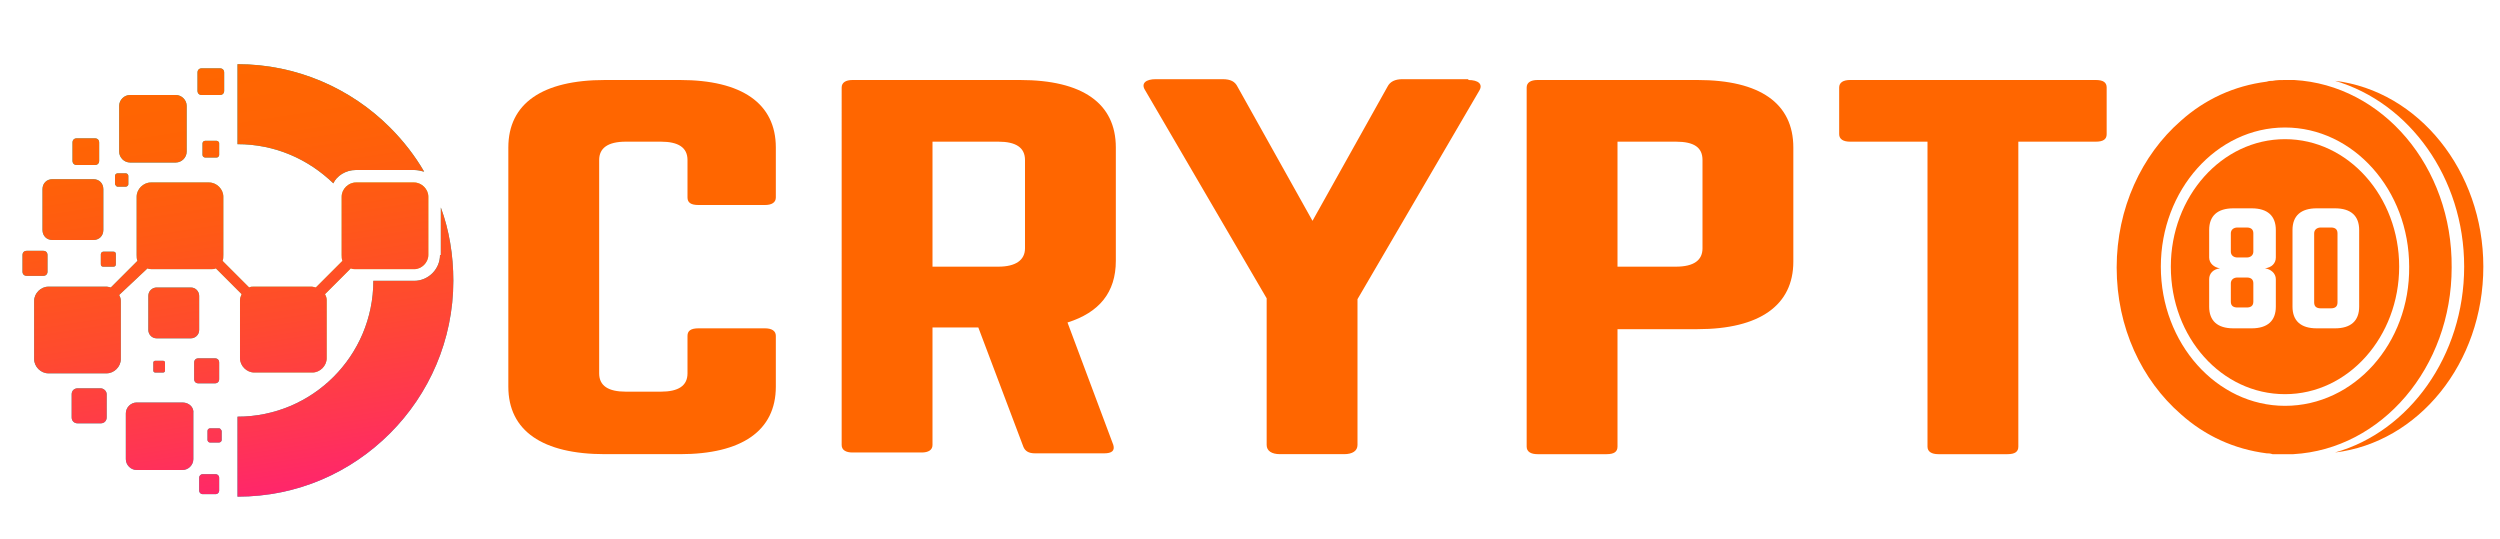 <?xml version="1.0" encoding="utf-8"?>
<!-- Generator: Adobe Illustrator 19.0.0, SVG Export Plug-In . SVG Version: 6.00 Build 0)  -->
<svg version="1.1" id="Layer_1" xmlns="http://www.w3.org/2000/svg" xmlns:xlink="http://www.w3.org/1999/xlink" x="0px" y="0px"
	 width="300px" height="64.7px" viewBox="0 0 300 64.7" style="enable-background:new 0 0 300 64.7;" xml:space="preserve">
<style type="text/css">
	.st0{fill:#25BCBD;}
	.st1{fill:url(#XMLID_62_);}
	.st2{fill:url(#XMLID_63_);}
	.st3{fill:url(#XMLID_64_);}
	.st4{fill:url(#XMLID_65_);}
	.st5{fill:url(#XMLID_66_);}
	.st6{fill:url(#XMLID_67_);}
	.st7{fill:url(#XMLID_68_);}
	.st8{fill:url(#XMLID_69_);}
	.st9{fill:url(#XMLID_70_);}
	.st10{fill:url(#XMLID_71_);}
	.st11{fill:url(#XMLID_72_);}
	.st12{fill:url(#XMLID_73_);}
	.st13{fill:url(#XMLID_74_);}
	.st14{fill:url(#XMLID_75_);}
	.st15{fill:url(#XMLID_76_);}
	.st16{fill:url(#XMLID_77_);}
	.st17{fill:url(#XMLID_78_);}
	.st18{fill:url(#XMLID_79_);}
	.st19{fill:url(#XMLID_80_);}
	.st20{fill:#FF6600;}
</style>
<g>
	<g id="XMLID_189_">
		<path id="XMLID_207_" class="st0" d="M14.1,22.4h1c0.1,0,0.3-0.1,0.3-0.3v-1c0-0.1-0.1-0.3-0.3-0.3h-1c-0.1,0-0.3,0.1-0.3,0.3v1
			C13.9,22.3,14,22.4,14.1,22.4z"/>
		<path id="XMLID_206_" class="st0" d="M12.1,30.5v1.2c0,0.2,0.1,0.3,0.3,0.3h1.2c0.2,0,0.3-0.1,0.3-0.3v-1.2c0-0.2-0.1-0.3-0.3-0.3
			h-1.2C12.3,30.2,12.1,30.3,12.1,30.5z"/>
		<path id="XMLID_205_" class="st0" d="M5.7,32.6v-2c0-0.3-0.2-0.5-0.5-0.5h-2c-0.3,0-0.5,0.2-0.5,0.5v2c0,0.3,0.2,0.5,0.5,0.5h2
			C5.5,33.1,5.7,32.9,5.7,32.6z"/>
		<path id="XMLID_204_" class="st0" d="M6.3,28.8h4.9c0.7,0,1.2-0.5,1.2-1.2v-4.9c0-0.7-0.5-1.2-1.2-1.2H6.3c-0.7,0-1.2,0.5-1.2,1.2
			v4.9C5.1,28.3,5.6,28.8,6.3,28.8z"/>
		<path id="XMLID_203_" class="st0" d="M15.6,19.5h5.5c0.7,0,1.3-0.6,1.3-1.3v-5.5c0-0.7-0.6-1.3-1.3-1.3h-5.5
			c-0.7,0-1.3,0.6-1.3,1.3v5.5C14.3,18.9,14.9,19.5,15.6,19.5z"/>
		<path id="XMLID_202_" class="st0" d="M24.2,11.4h2.2c0.3,0,0.5-0.2,0.5-0.5V8.7c0-0.3-0.2-0.5-0.5-0.5h-2.2
			c-0.3,0-0.5,0.2-0.5,0.5v2.2C23.7,11.2,23.9,11.4,24.2,11.4z"/>
		<path id="XMLID_201_" class="st0" d="M42.7,20.4h7c0.4,0,0.8,0.1,1.2,0.2c-1.1-1.9-2.5-3.7-4.1-5.3c-4.7-4.7-11.2-7.6-18.3-7.6
			v6.5v3.1c4.5,0,8.5,1.8,11.5,4.7C40.4,21.1,41.5,20.4,42.7,20.4z"/>
		<path id="XMLID_200_" class="st0" d="M24.6,16.9c-0.2,0-0.3,0.2-0.3,0.3v1.4c0,0.2,0.2,0.3,0.3,0.3H26c0.2,0,0.3-0.2,0.3-0.3v-1.4
			c0-0.2-0.2-0.3-0.3-0.3H24.6z"/>
		<path id="XMLID_199_" class="st0" d="M9.2,19.8h2.2c0.3,0,0.5-0.2,0.5-0.5v-2.2c0-0.3-0.2-0.5-0.5-0.5H9.2c-0.3,0-0.5,0.2-0.5,0.5
			v2.2C8.7,19.6,8.9,19.8,9.2,19.8z"/>
		<path id="XMLID_198_" class="st0" d="M26.3,51.4h-1.1c-0.1,0-0.3,0.1-0.3,0.3v1.1c0,0.1,0.1,0.3,0.3,0.3h1.1
			c0.1,0,0.3-0.1,0.3-0.3v-1.1C26.5,51.5,26.4,51.4,26.3,51.4z"/>
		<path id="XMLID_197_" class="st0" d="M25.9,56.9h-1.6c-0.2,0-0.4,0.2-0.4,0.4v1.6c0,0.2,0.2,0.4,0.4,0.4h1.6
			c0.2,0,0.4-0.2,0.4-0.4v-1.6C26.3,57.1,26.1,56.9,25.9,56.9z"/>
		<path id="XMLID_196_" class="st0" d="M52.8,30.6c0,1.7-1.4,3.1-3.1,3.1h-4.9c0,9-7.3,16.3-16.3,16.3v3.1v6.5
			c7.2,0,13.6-2.9,18.3-7.6c4.7-4.7,7.6-11.2,7.6-18.3c0-3.1-0.5-6.1-1.5-8.8V30.6z"/>
		<path id="XMLID_195_" class="st0" d="M12.1,46.6H9.3c-0.4,0-0.7,0.3-0.7,0.7v2.8c0,0.4,0.3,0.7,0.7,0.7h2.8c0.4,0,0.7-0.3,0.7-0.7
			v-2.8C12.8,46.9,12.4,46.6,12.1,46.6z"/>
		<path id="XMLID_194_" class="st0" d="M26.3,45.5v-2c0-0.3-0.2-0.5-0.5-0.5h-2c-0.3,0-0.5,0.2-0.5,0.5v2c0,0.3,0.2,0.5,0.5,0.5h2
			C26.1,46,26.3,45.8,26.3,45.5z"/>
		<path id="XMLID_193_" class="st0" d="M21.9,48.3h-5.5c-0.7,0-1.3,0.6-1.3,1.3v5.5c0,0.7,0.6,1.3,1.3,1.3h5.5
			c0.7,0,1.3-0.6,1.3-1.3v-5.5C23.3,48.9,22.7,48.3,21.9,48.3z"/>
		<path id="XMLID_192_" class="st0" d="M23.9,39.6v-4.1c0-0.5-0.4-1-1-1h-4.1c-0.5,0-1,0.4-1,1v4.1c0,0.5,0.4,1,1,1h4.1
			C23.4,40.6,23.9,40.2,23.9,39.6z"/>
		<linearGradient id="XMLID_62_" gradientUnits="userSpaceOnUse" x1="4.407" y1="33.29" x2="51.365" y2="33.29">
			<stop  offset="0" style="stop-color:#25BCBD"/>
			<stop  offset="1" style="stop-color:#C2D72E"/>
		</linearGradient>
		<path id="XMLID_191_" class="st1" d="M17.7,32.2c0.2,0.1,0.4,0.1,0.6,0.1h7c0.2,0,0.4,0,0.6-0.1l3.1,3.1c-0.1,0.2-0.2,0.5-0.2,0.7
			v7c0,0.9,0.8,1.7,1.7,1.7h7c0.9,0,1.7-0.8,1.7-1.7v-7c0-0.3-0.1-0.5-0.2-0.7l3.1-3.1c0.2,0.1,0.4,0.1,0.6,0.1h7
			c0.9,0,1.7-0.8,1.7-1.7v-7c0-0.9-0.8-1.7-1.7-1.7h-7c-0.9,0-1.7,0.8-1.7,1.7v7c0,0.2,0,0.5,0.1,0.7l-3.2,3.2
			c-0.1,0-0.3-0.1-0.5-0.1h-7c-0.2,0-0.3,0-0.5,0.1l-3.2-3.2c0.1-0.2,0.1-0.4,0.1-0.7v-7c0-0.9-0.8-1.7-1.7-1.7h-7
			c-0.9,0-1.7,0.8-1.7,1.7v7c0,0.2,0,0.5,0.1,0.7l-3.2,3.2c-0.1,0-0.3-0.1-0.5-0.1h-7c-0.9,0-1.7,0.8-1.7,1.7v7
			c0,0.9,0.8,1.7,1.7,1.7h7c0.9,0,1.7-0.8,1.7-1.7v-7c0-0.3-0.1-0.5-0.2-0.7L17.7,32.2z"/>
		<path id="XMLID_190_" class="st0" d="M18.6,43.3c-0.1,0-0.2,0.1-0.2,0.2v1c0,0.1,0.1,0.2,0.2,0.2h1c0.1,0,0.2-0.1,0.2-0.2v-1
			c0-0.1-0.1-0.2-0.2-0.2H18.6z"/>
	</g>
	<g id="XMLID_170_">
		<linearGradient id="XMLID_63_" gradientUnits="userSpaceOnUse" x1="32.73" y1="59.259" x2="24.81" y2="8.1">
			<stop  offset="0" style="stop-color:#FF266B"/>
			<stop  offset="0.144" style="stop-color:#FF3553"/>
			<stop  offset="0.392" style="stop-color:#FF4A2F"/>
			<stop  offset="0.625" style="stop-color:#FF5915"/>
			<stop  offset="0.834" style="stop-color:#FF6305"/>
			<stop  offset="1" style="stop-color:#FF6600"/>
		</linearGradient>
		<path id="XMLID_188_" class="st2" d="M14.1,22.4h1c0.1,0,0.3-0.1,0.3-0.3v-1c0-0.1-0.1-0.3-0.3-0.3h-1c-0.1,0-0.3,0.1-0.3,0.3v1
			C13.9,22.3,14,22.4,14.1,22.4z"/>
		<linearGradient id="XMLID_64_" gradientUnits="userSpaceOnUse" x1="32.73" y1="59.259" x2="24.81" y2="8.1">
			<stop  offset="0" style="stop-color:#FF266B"/>
			<stop  offset="0.144" style="stop-color:#FF3553"/>
			<stop  offset="0.392" style="stop-color:#FF4A2F"/>
			<stop  offset="0.625" style="stop-color:#FF5915"/>
			<stop  offset="0.834" style="stop-color:#FF6305"/>
			<stop  offset="1" style="stop-color:#FF6600"/>
		</linearGradient>
		<path id="XMLID_187_" class="st3" d="M12.1,30.5v1.2c0,0.2,0.1,0.3,0.3,0.3h1.2c0.2,0,0.3-0.1,0.3-0.3v-1.2c0-0.2-0.1-0.3-0.3-0.3
			h-1.2C12.3,30.2,12.1,30.3,12.1,30.5z"/>
		<linearGradient id="XMLID_65_" gradientUnits="userSpaceOnUse" x1="32.73" y1="59.259" x2="24.81" y2="8.1">
			<stop  offset="0" style="stop-color:#FF266B"/>
			<stop  offset="0.144" style="stop-color:#FF3553"/>
			<stop  offset="0.392" style="stop-color:#FF4A2F"/>
			<stop  offset="0.625" style="stop-color:#FF5915"/>
			<stop  offset="0.834" style="stop-color:#FF6305"/>
			<stop  offset="1" style="stop-color:#FF6600"/>
		</linearGradient>
		<path id="XMLID_186_" class="st4" d="M5.7,32.6v-2c0-0.3-0.2-0.5-0.5-0.5h-2c-0.3,0-0.5,0.2-0.5,0.5v2c0,0.3,0.2,0.5,0.5,0.5h2
			C5.5,33.1,5.7,32.9,5.7,32.6z"/>
		<linearGradient id="XMLID_66_" gradientUnits="userSpaceOnUse" x1="32.73" y1="59.259" x2="24.81" y2="8.1">
			<stop  offset="0" style="stop-color:#FF266B"/>
			<stop  offset="0.144" style="stop-color:#FF3553"/>
			<stop  offset="0.392" style="stop-color:#FF4A2F"/>
			<stop  offset="0.625" style="stop-color:#FF5915"/>
			<stop  offset="0.834" style="stop-color:#FF6305"/>
			<stop  offset="1" style="stop-color:#FF6600"/>
		</linearGradient>
		<path id="XMLID_185_" class="st5" d="M6.3,28.8h4.9c0.7,0,1.2-0.5,1.2-1.2v-4.9c0-0.7-0.5-1.2-1.2-1.2H6.3c-0.7,0-1.2,0.5-1.2,1.2
			v4.9C5.1,28.3,5.6,28.8,6.3,28.8z"/>
		<linearGradient id="XMLID_67_" gradientUnits="userSpaceOnUse" x1="32.73" y1="59.259" x2="24.81" y2="8.1">
			<stop  offset="0" style="stop-color:#FF266B"/>
			<stop  offset="0.144" style="stop-color:#FF3553"/>
			<stop  offset="0.392" style="stop-color:#FF4A2F"/>
			<stop  offset="0.625" style="stop-color:#FF5915"/>
			<stop  offset="0.834" style="stop-color:#FF6305"/>
			<stop  offset="1" style="stop-color:#FF6600"/>
		</linearGradient>
		<path id="XMLID_184_" class="st6" d="M15.6,19.5h5.5c0.7,0,1.3-0.6,1.3-1.3v-5.5c0-0.7-0.6-1.3-1.3-1.3h-5.5
			c-0.7,0-1.3,0.6-1.3,1.3v5.5C14.3,18.9,14.9,19.5,15.6,19.5z"/>
		<linearGradient id="XMLID_68_" gradientUnits="userSpaceOnUse" x1="32.73" y1="59.259" x2="24.81" y2="8.1">
			<stop  offset="0" style="stop-color:#FF266B"/>
			<stop  offset="0.144" style="stop-color:#FF3553"/>
			<stop  offset="0.392" style="stop-color:#FF4A2F"/>
			<stop  offset="0.625" style="stop-color:#FF5915"/>
			<stop  offset="0.834" style="stop-color:#FF6305"/>
			<stop  offset="1" style="stop-color:#FF6600"/>
		</linearGradient>
		<path id="XMLID_183_" class="st7" d="M24.2,11.4h2.2c0.3,0,0.5-0.2,0.5-0.5V8.7c0-0.3-0.2-0.5-0.5-0.5h-2.2
			c-0.3,0-0.5,0.2-0.5,0.5v2.2C23.7,11.2,23.9,11.4,24.2,11.4z"/>
		<linearGradient id="XMLID_69_" gradientUnits="userSpaceOnUse" x1="32.73" y1="59.259" x2="24.81" y2="8.1">
			<stop  offset="0" style="stop-color:#FF266B"/>
			<stop  offset="0.144" style="stop-color:#FF3553"/>
			<stop  offset="0.392" style="stop-color:#FF4A2F"/>
			<stop  offset="0.625" style="stop-color:#FF5915"/>
			<stop  offset="0.834" style="stop-color:#FF6305"/>
			<stop  offset="1" style="stop-color:#FF6600"/>
		</linearGradient>
		<path id="XMLID_182_" class="st8" d="M42.7,20.4h7c0.4,0,0.8,0.1,1.2,0.2c-1.1-1.9-2.5-3.7-4.1-5.3c-4.7-4.7-11.2-7.6-18.3-7.6
			v6.5v3.1c4.5,0,8.5,1.8,11.5,4.7C40.4,21.1,41.5,20.4,42.7,20.4z"/>
		<linearGradient id="XMLID_70_" gradientUnits="userSpaceOnUse" x1="32.73" y1="59.259" x2="24.81" y2="8.1">
			<stop  offset="0" style="stop-color:#FF266B"/>
			<stop  offset="0.144" style="stop-color:#FF3553"/>
			<stop  offset="0.392" style="stop-color:#FF4A2F"/>
			<stop  offset="0.625" style="stop-color:#FF5915"/>
			<stop  offset="0.834" style="stop-color:#FF6305"/>
			<stop  offset="1" style="stop-color:#FF6600"/>
		</linearGradient>
		<path id="XMLID_181_" class="st9" d="M24.6,16.9c-0.2,0-0.3,0.2-0.3,0.3v1.4c0,0.2,0.2,0.3,0.3,0.3H26c0.2,0,0.3-0.2,0.3-0.3v-1.4
			c0-0.2-0.2-0.3-0.3-0.3H24.6z"/>
		<linearGradient id="XMLID_71_" gradientUnits="userSpaceOnUse" x1="32.73" y1="59.259" x2="24.81" y2="8.1">
			<stop  offset="0" style="stop-color:#FF266B"/>
			<stop  offset="0.144" style="stop-color:#FF3553"/>
			<stop  offset="0.392" style="stop-color:#FF4A2F"/>
			<stop  offset="0.625" style="stop-color:#FF5915"/>
			<stop  offset="0.834" style="stop-color:#FF6305"/>
			<stop  offset="1" style="stop-color:#FF6600"/>
		</linearGradient>
		<path id="XMLID_180_" class="st10" d="M9.2,19.8h2.2c0.3,0,0.5-0.2,0.5-0.5v-2.2c0-0.3-0.2-0.5-0.5-0.5H9.2
			c-0.3,0-0.5,0.2-0.5,0.5v2.2C8.7,19.6,8.9,19.8,9.2,19.8z"/>
		<linearGradient id="XMLID_72_" gradientUnits="userSpaceOnUse" x1="32.73" y1="59.259" x2="24.81" y2="8.1">
			<stop  offset="0" style="stop-color:#FF266B"/>
			<stop  offset="0.144" style="stop-color:#FF3553"/>
			<stop  offset="0.392" style="stop-color:#FF4A2F"/>
			<stop  offset="0.625" style="stop-color:#FF5915"/>
			<stop  offset="0.834" style="stop-color:#FF6305"/>
			<stop  offset="1" style="stop-color:#FF6600"/>
		</linearGradient>
		<path id="XMLID_179_" class="st11" d="M26.3,51.4h-1.1c-0.1,0-0.3,0.1-0.3,0.3v1.1c0,0.1,0.1,0.3,0.3,0.3h1.1
			c0.1,0,0.3-0.1,0.3-0.3v-1.1C26.5,51.5,26.4,51.4,26.3,51.4z"/>
		<linearGradient id="XMLID_73_" gradientUnits="userSpaceOnUse" x1="32.73" y1="59.259" x2="24.81" y2="8.1">
			<stop  offset="0" style="stop-color:#FF266B"/>
			<stop  offset="0.144" style="stop-color:#FF3553"/>
			<stop  offset="0.392" style="stop-color:#FF4A2F"/>
			<stop  offset="0.625" style="stop-color:#FF5915"/>
			<stop  offset="0.834" style="stop-color:#FF6305"/>
			<stop  offset="1" style="stop-color:#FF6600"/>
		</linearGradient>
		<path id="XMLID_178_" class="st12" d="M25.9,56.9h-1.6c-0.2,0-0.4,0.2-0.4,0.4v1.6c0,0.2,0.2,0.4,0.4,0.4h1.6
			c0.2,0,0.4-0.2,0.4-0.4v-1.6C26.3,57.1,26.1,56.9,25.9,56.9z"/>
		<linearGradient id="XMLID_74_" gradientUnits="userSpaceOnUse" x1="32.73" y1="59.259" x2="24.81" y2="8.1">
			<stop  offset="0" style="stop-color:#FF266B"/>
			<stop  offset="0.144" style="stop-color:#FF3553"/>
			<stop  offset="0.392" style="stop-color:#FF4A2F"/>
			<stop  offset="0.625" style="stop-color:#FF5915"/>
			<stop  offset="0.834" style="stop-color:#FF6305"/>
			<stop  offset="1" style="stop-color:#FF6600"/>
		</linearGradient>
		<path id="XMLID_177_" class="st13" d="M52.8,30.6c0,1.7-1.4,3.1-3.1,3.1h-4.9c0,9-7.3,16.3-16.3,16.3v3.1v6.5
			c7.2,0,13.6-2.9,18.3-7.6c4.7-4.7,7.6-11.2,7.6-18.3c0-3.1-0.5-6.1-1.5-8.8V30.6z"/>
		<linearGradient id="XMLID_75_" gradientUnits="userSpaceOnUse" x1="32.73" y1="59.259" x2="24.81" y2="8.1">
			<stop  offset="0" style="stop-color:#FF266B"/>
			<stop  offset="0.144" style="stop-color:#FF3553"/>
			<stop  offset="0.392" style="stop-color:#FF4A2F"/>
			<stop  offset="0.625" style="stop-color:#FF5915"/>
			<stop  offset="0.834" style="stop-color:#FF6305"/>
			<stop  offset="1" style="stop-color:#FF6600"/>
		</linearGradient>
		<path id="XMLID_176_" class="st14" d="M12.1,46.6H9.3c-0.4,0-0.7,0.3-0.7,0.7v2.8c0,0.4,0.3,0.7,0.7,0.7h2.8
			c0.4,0,0.7-0.3,0.7-0.7v-2.8C12.8,46.9,12.4,46.6,12.1,46.6z"/>
		<linearGradient id="XMLID_76_" gradientUnits="userSpaceOnUse" x1="32.73" y1="59.259" x2="24.81" y2="8.1">
			<stop  offset="0" style="stop-color:#FF266B"/>
			<stop  offset="0.144" style="stop-color:#FF3553"/>
			<stop  offset="0.392" style="stop-color:#FF4A2F"/>
			<stop  offset="0.625" style="stop-color:#FF5915"/>
			<stop  offset="0.834" style="stop-color:#FF6305"/>
			<stop  offset="1" style="stop-color:#FF6600"/>
		</linearGradient>
		<path id="XMLID_175_" class="st15" d="M26.3,45.5v-2c0-0.3-0.2-0.5-0.5-0.5h-2c-0.3,0-0.5,0.2-0.5,0.5v2c0,0.3,0.2,0.5,0.5,0.5h2
			C26.1,46,26.3,45.8,26.3,45.5z"/>
		<linearGradient id="XMLID_77_" gradientUnits="userSpaceOnUse" x1="32.73" y1="59.259" x2="24.81" y2="8.1">
			<stop  offset="0" style="stop-color:#FF266B"/>
			<stop  offset="0.144" style="stop-color:#FF3553"/>
			<stop  offset="0.392" style="stop-color:#FF4A2F"/>
			<stop  offset="0.625" style="stop-color:#FF5915"/>
			<stop  offset="0.834" style="stop-color:#FF6305"/>
			<stop  offset="1" style="stop-color:#FF6600"/>
		</linearGradient>
		<path id="XMLID_174_" class="st16" d="M21.9,48.3h-5.5c-0.7,0-1.3,0.6-1.3,1.3v5.5c0,0.7,0.6,1.3,1.3,1.3h5.5
			c0.7,0,1.3-0.6,1.3-1.3v-5.5C23.3,48.9,22.7,48.3,21.9,48.3z"/>
		<linearGradient id="XMLID_78_" gradientUnits="userSpaceOnUse" x1="32.73" y1="59.259" x2="24.81" y2="8.1">
			<stop  offset="0" style="stop-color:#FF266B"/>
			<stop  offset="0.144" style="stop-color:#FF3553"/>
			<stop  offset="0.392" style="stop-color:#FF4A2F"/>
			<stop  offset="0.625" style="stop-color:#FF5915"/>
			<stop  offset="0.834" style="stop-color:#FF6305"/>
			<stop  offset="1" style="stop-color:#FF6600"/>
		</linearGradient>
		<path id="XMLID_173_" class="st17" d="M23.9,39.6v-4.1c0-0.5-0.4-1-1-1h-4.1c-0.5,0-1,0.4-1,1v4.1c0,0.5,0.4,1,1,1h4.1
			C23.4,40.6,23.9,40.2,23.9,39.6z"/>
		<linearGradient id="XMLID_79_" gradientUnits="userSpaceOnUse" x1="32.73" y1="59.259" x2="24.81" y2="8.1">
			<stop  offset="0" style="stop-color:#FF266B"/>
			<stop  offset="0.144" style="stop-color:#FF3553"/>
			<stop  offset="0.392" style="stop-color:#FF4A2F"/>
			<stop  offset="0.625" style="stop-color:#FF5915"/>
			<stop  offset="0.834" style="stop-color:#FF6305"/>
			<stop  offset="1" style="stop-color:#FF6600"/>
		</linearGradient>
		<path id="XMLID_172_" class="st18" d="M17.7,32.2c0.2,0.1,0.4,0.1,0.6,0.1h7c0.2,0,0.4,0,0.6-0.1l3.1,3.1
			c-0.1,0.2-0.2,0.5-0.2,0.7v7c0,0.9,0.8,1.7,1.7,1.7h7c0.9,0,1.7-0.8,1.7-1.7v-7c0-0.3-0.1-0.5-0.2-0.7l3.1-3.1
			c0.2,0.1,0.4,0.1,0.6,0.1h7c0.9,0,1.7-0.8,1.7-1.7v-7c0-0.9-0.8-1.7-1.7-1.7h-7c-0.9,0-1.7,0.8-1.7,1.7v7c0,0.2,0,0.5,0.1,0.7
			l-3.2,3.2c-0.1,0-0.3-0.1-0.5-0.1h-7c-0.2,0-0.3,0-0.5,0.1l-3.2-3.2c0.1-0.2,0.1-0.4,0.1-0.7v-7c0-0.9-0.8-1.7-1.7-1.7h-7
			c-0.9,0-1.7,0.8-1.7,1.7v7c0,0.2,0,0.5,0.1,0.7l-3.2,3.2c-0.1,0-0.3-0.1-0.5-0.1h-7c-0.9,0-1.7,0.8-1.7,1.7v7
			c0,0.9,0.8,1.7,1.7,1.7h7c0.9,0,1.7-0.8,1.7-1.7v-7c0-0.3-0.1-0.5-0.2-0.7L17.7,32.2z"/>
		<linearGradient id="XMLID_80_" gradientUnits="userSpaceOnUse" x1="32.73" y1="59.259" x2="24.81" y2="8.1">
			<stop  offset="0" style="stop-color:#FF266B"/>
			<stop  offset="0.144" style="stop-color:#FF3553"/>
			<stop  offset="0.392" style="stop-color:#FF4A2F"/>
			<stop  offset="0.625" style="stop-color:#FF5915"/>
			<stop  offset="0.834" style="stop-color:#FF6305"/>
			<stop  offset="1" style="stop-color:#FF6600"/>
		</linearGradient>
		<path id="XMLID_171_" class="st19" d="M18.6,43.3c-0.1,0-0.2,0.1-0.2,0.2v1c0,0.1,0.1,0.2,0.2,0.2h1c0.1,0,0.2-0.1,0.2-0.2v-1
			c0-0.1-0.1-0.2-0.2-0.2H18.6z"/>
	</g>
</g>
<path class="st20" d="M93.1,23.7c0,0.6-0.5,0.9-1.3,0.9h-8c-0.9,0-1.3-0.3-1.3-0.9v-4.5c0-1.5-1.1-2.2-3.2-2.2h-4.2
	c-2.2,0-3.2,0.8-3.2,2.2v25.6c0,1.5,1.1,2.2,3.2,2.2h4.2c2.1,0,3.2-0.7,3.2-2.2v-4.5c0-0.6,0.4-0.9,1.3-0.9h8c0.8,0,1.3,0.3,1.3,0.9
	v6.1c0,5.3-4.1,8.1-11.5,8.1h-9c-7.5,0-11.6-2.8-11.6-8.1V17.7c0-5.3,4.1-8.1,11.6-8.1h9c7.4,0,11.5,2.8,11.5,8.1V23.7z"/>
<path class="st20" d="M133.9,31.3c0,3.8-2,6.2-5.8,7.4l5.5,14.7c0.2,0.7-0.2,1-1.1,1h-8.3c-0.8,0-1.2-0.3-1.4-0.8l-5.4-14.3h-5.5
	v14.1c0,0.6-0.5,0.9-1.3,0.9h-8.3c-0.8,0-1.3-0.3-1.3-0.9V10.5c0-0.6,0.5-0.9,1.3-0.9h20.1c7.5,0,11.5,2.8,11.5,8.1V31.3z M119.8,32
	c2.1,0,3.2-0.8,3.2-2.2V19.2c0-1.5-1.1-2.2-3.2-2.2h-7.9v15H119.8z"/>
<path class="st20" d="M176.2,9.6c1.2,0,1.8,0.5,1.3,1.3l-14.6,25v17.5c0,0.7-0.6,1.1-1.6,1.1h-7.7c-1,0-1.6-0.4-1.6-1.1V35.8
	l-14.6-25c-0.5-0.8,0.1-1.3,1.3-1.3h8c1,0,1.5,0.3,1.8,0.9l9,16.1l9-16.1c0.3-0.6,0.9-0.9,1.8-0.9H176.2z"/>
<path class="st20" d="M183.2,10.5c0-0.6,0.5-0.9,1.3-0.9h19.2c7.5,0,11.5,2.8,11.5,8.1v13.7c0,5.2-4,8.1-11.5,8.1h-9.6v14.1
	c0,0.6-0.4,0.9-1.3,0.9h-8.3c-0.8,0-1.3-0.3-1.3-0.9V10.5z M201.1,32c2.2,0,3.2-0.8,3.2-2.2V19.2c0-1.5-1-2.2-3.2-2.2h-7v15H201.1z"
	/>
<path class="st20" d="M251.5,9.6c0.9,0,1.3,0.3,1.3,0.9v5.6c0,0.6-0.4,0.9-1.3,0.9h-9.3v36.6c0,0.6-0.4,0.9-1.3,0.9h-8.3
	c-0.8,0-1.3-0.3-1.3-0.9V17h-9.3c-0.8,0-1.3-0.3-1.3-0.9v-5.6c0-0.6,0.5-0.9,1.3-0.9H251.5z"/>
<path id="XMLID_9_" class="st20" d="M298,32c0-11.5-7.8-21.1-17.8-22.3c8.9,2.6,15.5,11.6,15.5,22.3c0,10.7-6.6,19.8-15.5,22.3
	C290.2,53.1,298,43.6,298,32z"/>
<path class="st20" d="M275.3,9.6c-0.4,0-0.7,0-1.1,0c-0.5,0-1,0-1.5,0.1c-0.2,0-0.4,0-0.7,0.1c-3.9,0.5-7.4,2.1-10.3,4.7
	c-4.7,4.1-7.7,10.5-7.7,17.6c0,7.2,3,13.5,7.7,17.6c2.9,2.6,6.4,4.2,10.3,4.7c0.2,0,0.4,0,0.7,0.1c0.6,0,1.6,0,2.5,0
	c10.6-0.6,19-10.4,19-22.4C294.3,20,285.9,10.2,275.3,9.6z M274.2,48.7c-8.2,0-14.9-7.5-14.9-16.7c0-9.2,6.7-16.7,14.9-16.7
	c8.2,0,14.9,7.5,14.9,16.7C289.2,41.2,282.5,48.7,274.2,48.7z"/>
<g>
	<path id="XMLID_6_" class="st20" d="M269.6,33.3h-1.1c-0.5,0-0.8,0.3-0.8,0.7v2.2c0,0.5,0.3,0.7,0.8,0.7h1.1c0.5,0,0.8-0.2,0.8-0.7
		v-2.2C270.4,33.6,270.2,33.3,269.6,33.3z"/>
	<path id="XMLID_5_" class="st20" d="M269.6,27.3h-1.1c-0.5,0-0.8,0.3-0.8,0.7v2.2c0,0.4,0.3,0.7,0.8,0.7h1.1c0.5,0,0.8-0.3,0.8-0.7
		v-2.2C270.4,27.6,270.2,27.3,269.6,27.3z"/>
	<path id="XMLID_4_" class="st20" d="M279.7,27.3h-1.2c-0.5,0-0.8,0.3-0.8,0.7v8.3c0,0.5,0.3,0.7,0.8,0.7h1.2c0.5,0,0.8-0.2,0.8-0.7
		V28C280.5,27.5,280.2,27.3,279.7,27.3z"/>
	<path class="st20" d="M274.2,16.7c-7.6,0-13.7,6.9-13.7,15.3c0,8.5,6.1,15.3,13.7,15.3c7.6,0,13.7-6.9,13.7-15.3
		C287.9,23.6,281.8,16.7,274.2,16.7z M273.1,30.9c0,0.7-0.5,1.2-1.3,1.3v0c0.7,0.1,1.3,0.6,1.3,1.3v3.3c0,1.7-1,2.6-2.9,2.6h-2.2
		c-1.9,0-2.9-0.9-2.9-2.6v-3.3c0-0.7,0.5-1.2,1.3-1.3v0c-0.7-0.1-1.3-0.6-1.3-1.3v-3.3c0-1.7,1-2.6,2.9-2.6h2.2
		c1.9,0,2.9,0.9,2.9,2.6V30.9z M283.1,36.8c0,1.7-1,2.6-2.9,2.6H278c-1.9,0-2.9-0.9-2.9-2.6v-9.2c0-1.7,1-2.6,2.9-2.6h2.2
		c1.9,0,2.9,0.9,2.9,2.6V36.8z"/>
</g>
</svg>
